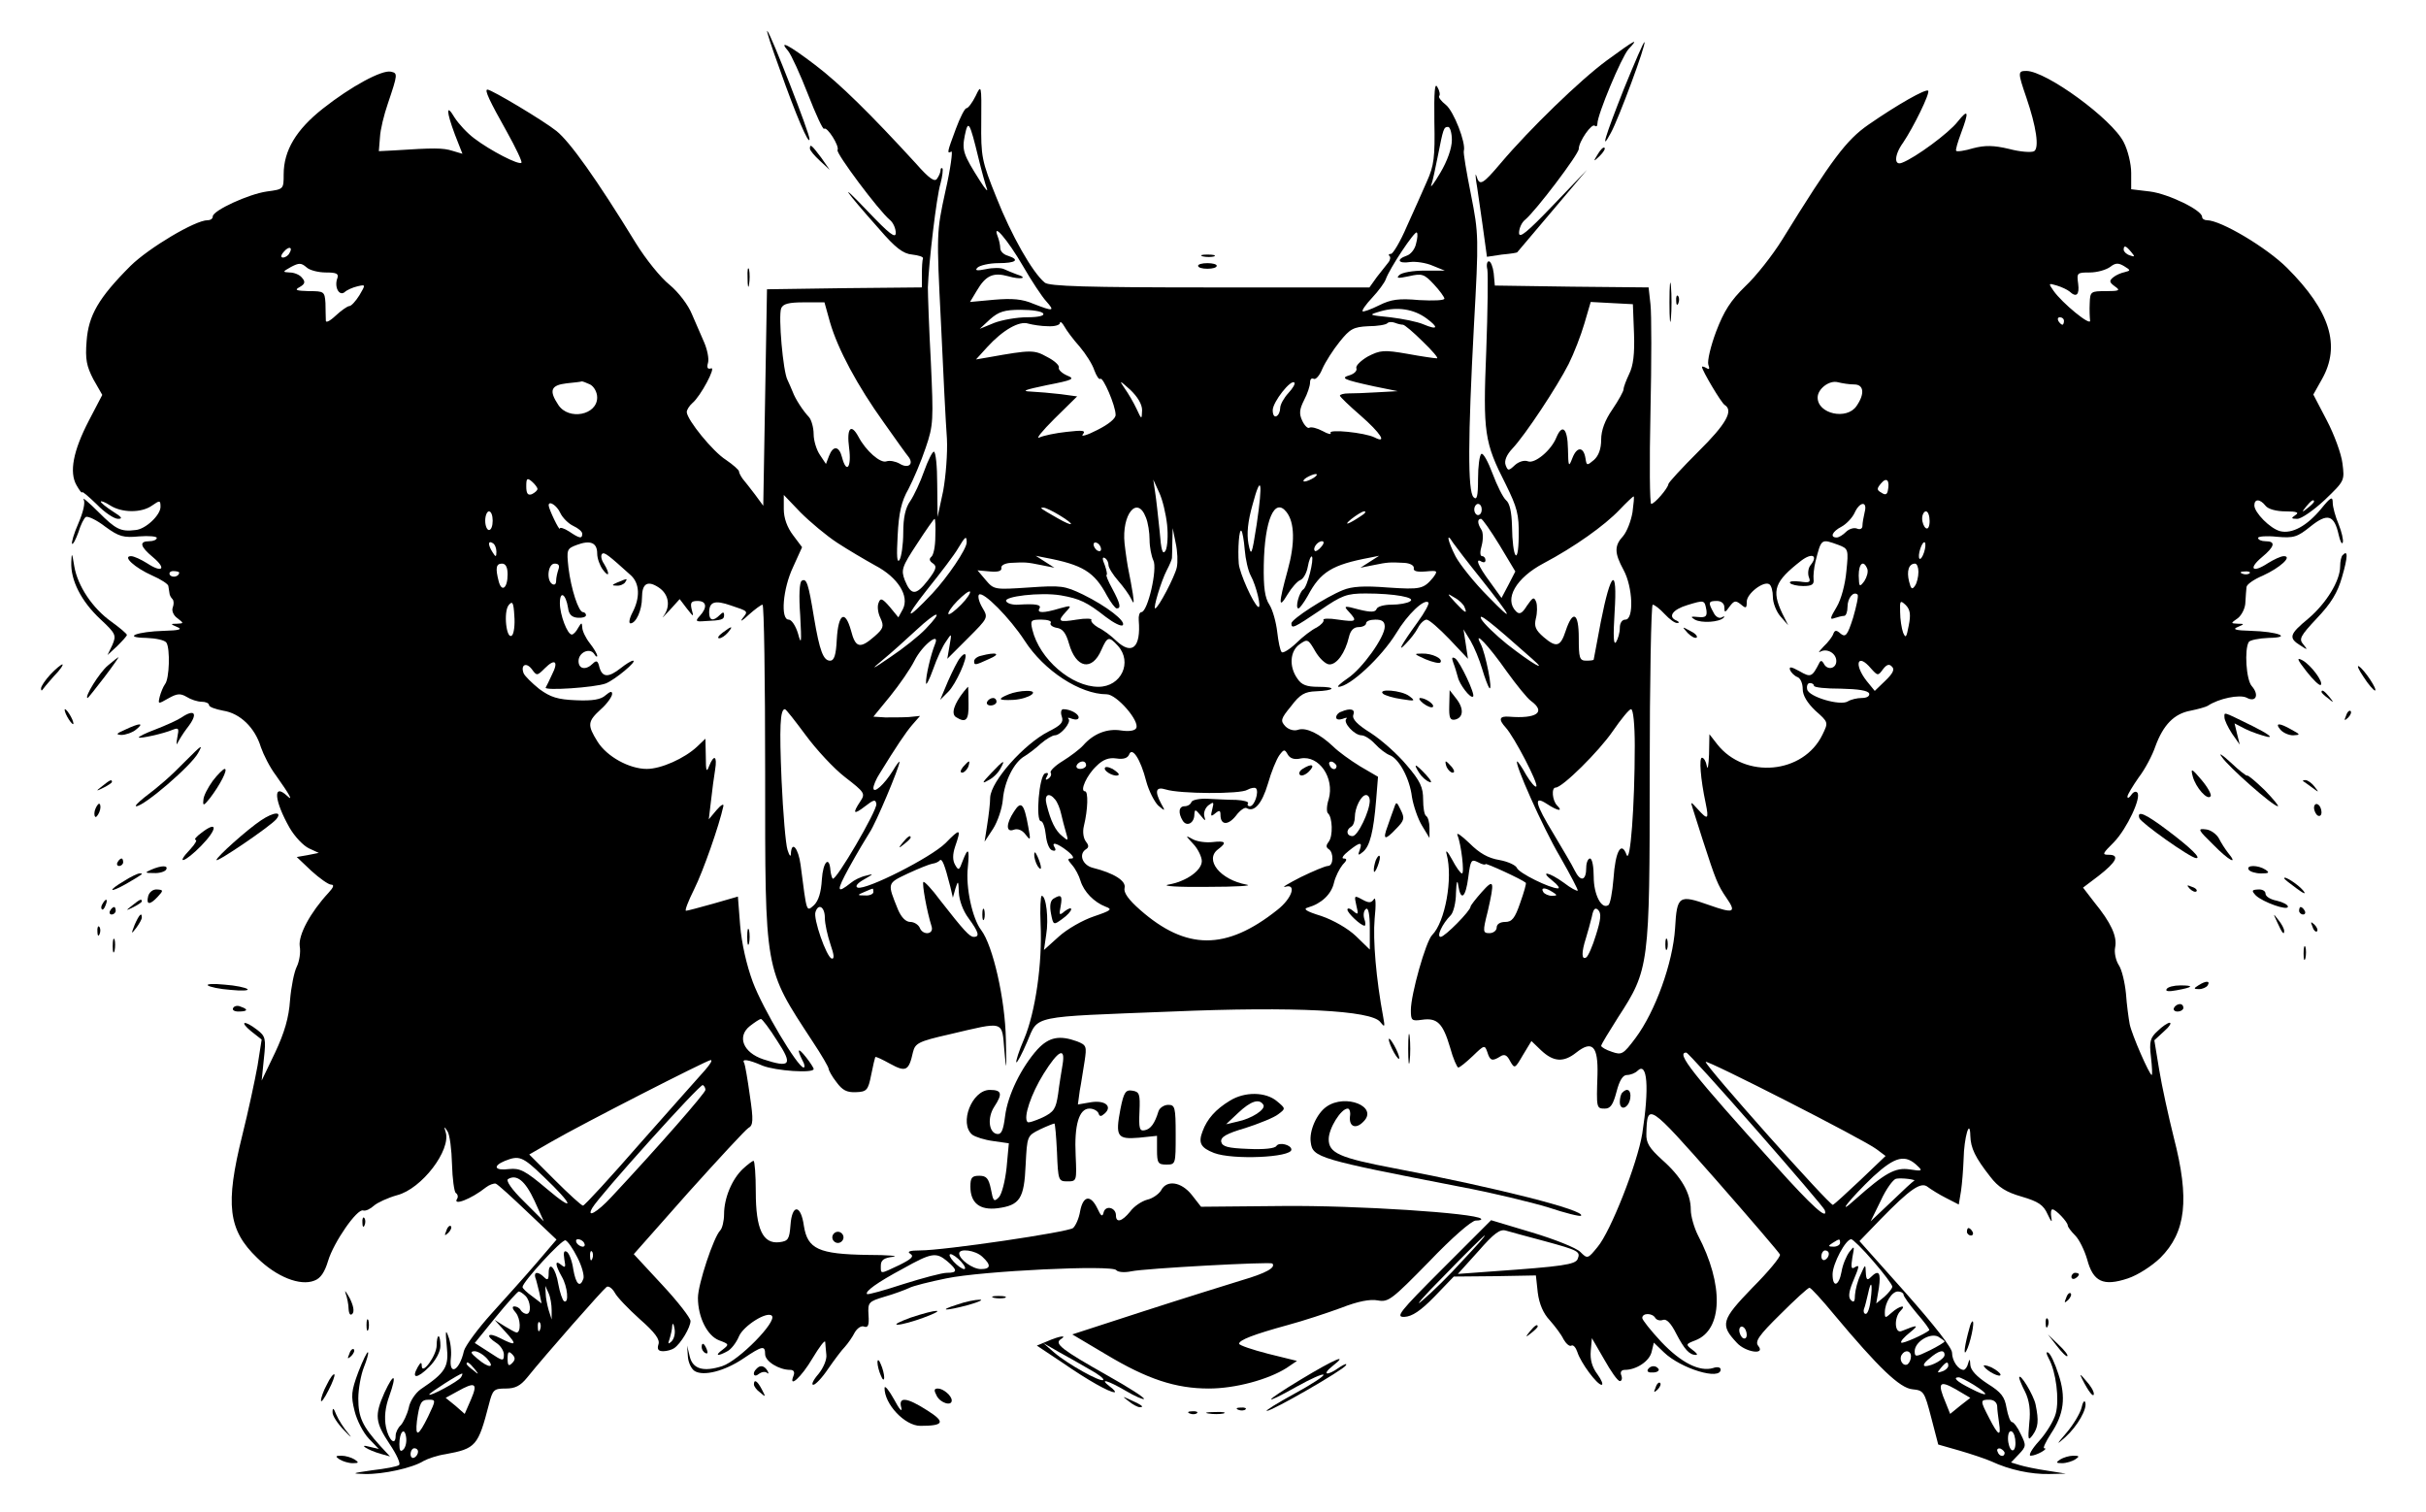 <?xml version="1.0" standalone="no"?>
<!DOCTYPE svg PUBLIC "-//W3C//DTD SVG 20010904//EN"
 "http://www.w3.org/TR/2001/REC-SVG-20010904/DTD/svg10.dtd">
<svg version="1.0" xmlns="http://www.w3.org/2000/svg"
 width="650pt" height="405pt" viewBox="0 0 650 405"
 preserveAspectRatio="xMidYMid meet">

<g transform="translate(0,405) scale(0.1,-0.1)"
fill="#000000" stroke="none">
<path d="M2089 3865 c44 -125 79 -206 80 -188 1 14 -103 280 -113 290 -4 4 11
-42 33 -102z"/>
<path d="M4305 3888 c-72 -53 -207 -184 -284 -275 -49 -58 -57 -62 -65 -35 -3
9 -3 4 -1 -13 3 -16 10 -69 17 -116 l12 -87 40 6 c23 2 41 5 41 6 0 0 43 51
94 111 l93 110 -91 -95 c-70 -73 -91 -90 -91 -74 0 12 7 28 16 35 29 24 144
176 144 190 0 20 35 70 43 62 4 -3 7 -1 7 6 0 24 64 177 83 199 30 32 20 27
-58 -30z"/>
<path d="M4351 3812 c-51 -129 -64 -172 -35 -118 21 38 95 238 90 243 -2 2
-26 -54 -55 -125z"/>
<path d="M2112 3913 c8 -10 32 -62 53 -116 21 -54 40 -95 43 -92 8 7 42 -47
36 -57 -5 -8 110 -162 140 -187 9 -7 16 -23 16 -35 0 -16 -17 -3 -76 59 -81
85 -63 58 32 -49 43 -50 64 -66 88 -68 17 -2 30 -6 29 -10 -2 -5 -3 -24 -3
-43 l0 -35 -207 -2 -208 -3 -5 -290 -5 -290 -22 30 c-13 17 -27 35 -33 42 -5
7 -10 16 -10 20 0 4 -16 18 -35 31 -35 22 -104 107 -105 128 0 6 7 17 15 24
22 18 65 99 50 93 -9 -3 -12 2 -8 15 3 11 -2 35 -10 54 -8 18 -23 53 -33 76
-10 25 -36 59 -60 79 -24 19 -64 69 -90 111 -106 173 -177 272 -213 301 -35
28 -174 111 -185 111 -9 0 6 -31 52 -113 24 -43 42 -81 39 -83 -7 -7 -84 33
-126 65 -19 14 -42 39 -53 56 -23 39 -23 18 1 -46 l20 -51 -27 8 c-25 8 -50 8
-157 1 l-40 -2 3 37 c1 21 11 61 21 90 27 80 27 82 8 86 -24 5 -106 -39 -182
-99 -71 -56 -105 -112 -105 -176 0 -40 0 -40 -45 -46 -49 -7 -145 -51 -145
-67 0 -6 -6 -10 -14 -10 -33 0 -157 -74 -206 -122 -86 -86 -113 -133 -118
-202 -4 -49 0 -67 18 -102 l24 -42 -36 -69 c-42 -81 -53 -138 -33 -173 8 -14
14 -22 15 -19 0 4 17 -11 39 -32 21 -22 47 -39 57 -39 14 0 10 5 -14 20 -17
11 -32 23 -32 26 0 3 11 -1 25 -10 31 -20 84 -21 113 0 20 14 22 14 22 -4 0
-22 -40 -60 -67 -62 -40 -5 -53 2 -99 48 -26 26 -44 41 -40 34 5 -8 -1 -34
-14 -64 -12 -27 -19 -52 -17 -55 3 -2 10 12 17 31 6 20 15 38 20 41 5 3 29 -8
52 -26 37 -27 49 -30 91 -26 26 2 47 0 47 -4 0 -5 -9 -9 -20 -9 -28 0 -25 -14
10 -43 37 -31 25 -43 -16 -16 -16 10 -35 19 -43 19 -24 0 10 -31 57 -52 23
-10 43 -23 43 -28 1 -6 2 -14 3 -19 0 -5 4 -12 8 -16 4 -4 4 -14 1 -22 -4 -9
2 -22 12 -29 18 -14 18 -14 -1 -15 -18 0 -18 -1 1 -9 15 -6 5 -9 -35 -10 -73
-2 -114 -18 -48 -19 26 -1 50 -6 54 -13 10 -16 8 -97 -4 -111 -5 -7 -11 -22
-14 -33 -5 -21 -5 -21 23 -5 23 13 32 14 49 4 11 -7 29 -13 40 -13 11 0 20 -4
20 -9 0 -5 17 -11 38 -15 45 -7 85 -45 101 -98 7 -20 24 -54 40 -75 37 -52 48
-72 30 -55 -39 36 -34 -14 7 -86 14 -24 37 -48 52 -55 l26 -12 -30 -6 -29 -5
39 -37 c22 -20 46 -37 53 -37 9 0 7 -7 -7 -22 -49 -53 -81 -113 -77 -143 3
-16 -1 -41 -8 -55 -7 -14 -15 -54 -18 -90 -3 -46 -15 -87 -40 -140 l-36 -75 6
59 c6 54 4 60 -18 77 -35 27 -49 23 -16 -4 l28 -22 -11 -70 c-7 -39 -25 -123
-41 -187 -46 -185 -38 -253 40 -328 52 -51 115 -76 153 -61 17 6 28 23 37 53
15 50 78 141 94 135 7 -2 19 4 29 13 9 8 37 21 62 28 66 17 145 121 130 169
-5 16 -4 16 5 2 6 -9 11 -49 12 -88 1 -39 6 -74 10 -77 5 -3 7 -10 4 -15 -14
-21 37 -2 77 30 9 7 21 11 26 10 6 -2 44 -37 86 -77 l77 -73 -53 -62 c-29 -34
-84 -95 -121 -136 -37 -41 -70 -86 -74 -100 -12 -54 -41 -69 -35 -18 2 17 -1
43 -7 57 -7 20 -8 14 -4 -27 6 -55 -3 -70 -70 -115 -14 -10 -29 -32 -32 -50
-4 -17 -14 -38 -21 -46 -8 -7 -14 -20 -14 -28 0 -30 -19 -12 -26 23 -5 25 -2
53 9 83 21 59 13 65 -13 9 -27 -61 -25 -79 14 -138 19 -28 30 -53 25 -56 -5
-4 -37 -10 -72 -14 -55 -8 -57 -9 -19 -10 48 -1 127 16 157 35 11 6 37 15 58
18 82 15 88 22 117 134 10 39 13 42 45 42 25 0 39 7 57 29 49 61 203 236 213
243 5 4 15 -3 22 -15 6 -12 37 -44 67 -71 41 -36 55 -55 50 -68 -4 -13 0 -18
13 -18 10 0 23 4 29 8 18 12 44 56 44 73 0 8 -34 52 -76 97 l-76 82 146 165
c81 90 153 168 161 173 13 7 14 20 4 87 -6 44 -13 83 -15 87 -8 12 10 10 49
-7 35 -14 137 -21 137 -9 0 3 -9 17 -20 31 -22 28 -26 24 -10 -8 6 -10 7 -19
3 -19 -16 1 -109 157 -136 229 -17 46 -30 104 -34 152 l-6 77 -66 -19 c-36
-10 -69 -19 -73 -19 -4 0 6 26 22 58 24 48 67 171 78 222 2 8 -6 4 -18 -10
l-21 -25 6 50 c3 28 8 65 11 83 6 37 -3 42 -16 10 -7 -19 -9 -14 -9 25 l-1 48
-22 -21 c-34 -32 -97 -60 -135 -60 -47 0 -107 33 -132 73 -28 45 -27 54 9 87
17 15 30 34 30 41 0 8 -5 7 -18 -4 -12 -11 -34 -15 -79 -13 -49 2 -68 8 -98
30 -20 16 -39 35 -42 42 -9 23 7 31 22 11 13 -18 14 -18 35 3 27 27 37 18 19
-17 -7 -16 -15 -31 -17 -35 -5 -9 132 0 161 11 25 10 86 61 73 61 -5 0 -19 -9
-33 -20 -33 -26 -49 -25 -57 2 -4 18 -8 20 -18 10 -18 -18 -38 -15 -38 7 0 23
30 37 42 19 4 -7 8 -9 8 -5 0 5 -9 20 -20 34 -11 14 -20 33 -20 42 -1 14 -2
14 -11 -1 -5 -10 -13 -18 -17 -18 -12 0 -32 53 -32 84 0 35 16 25 22 -13 2
-17 10 -25 26 -26 12 -1 22 2 22 7 0 4 -4 8 -8 8 -12 0 -32 62 -39 119 -5 48
-5 51 22 61 37 14 55 6 55 -23 0 -13 7 -32 15 -43 17 -23 20 -12 3 16 -7 10
-9 22 -5 26 6 6 17 -3 78 -58 23 -22 24 -59 4 -98 -9 -17 -11 -30 -6 -30 15 0
31 35 31 69 0 38 15 47 45 27 27 -18 32 -50 13 -76 -7 -9 0 -2 15 14 l28 31
19 -25 c19 -24 19 -24 13 -2 -4 18 -1 22 16 22 24 0 27 -17 6 -40 -13 -14 -11
-16 13 -14 46 2 52 4 52 16 0 9 -3 9 -12 0 -17 -17 -28 -15 -28 7 0 29 15 34
58 19 48 -16 47 -15 31 -35 -7 -10 0 -6 17 10 17 15 33 27 37 27 4 0 7 -201 7
-446 0 -544 -3 -525 127 -724 24 -36 43 -69 43 -73 0 -4 9 -21 21 -36 16 -22
28 -28 52 -27 29 1 33 5 41 46 5 25 10 46 11 48 2 2 20 -7 40 -18 42 -23 50
-19 61 31 6 24 14 29 98 48 149 35 140 38 147 -44 5 -59 6 -55 4 30 -2 109
-35 252 -66 293 -24 31 -42 115 -36 168 5 51 1 56 -14 17 -9 -25 -11 -26 -20
-10 -7 12 -7 28 0 49 17 49 14 50 -26 9 -40 -39 -212 -126 -235 -119 -8 3 -1
12 17 22 26 15 27 16 5 10 -14 -3 -32 -12 -40 -19 -39 -31 -40 -23 -5 41 21
38 46 80 55 94 16 23 80 175 80 189 0 3 -8 -7 -18 -24 -23 -37 -52 -63 -52
-46 0 6 7 24 17 39 43 70 69 109 87 130 l21 24 -30 -3 c-16 -1 -45 -1 -63 -1
l-32 2 45 55 c25 31 54 73 65 95 21 42 70 80 55 44 -11 -27 -25 -86 -24 -104
0 -8 9 9 19 37 10 29 26 63 35 75 15 23 15 22 9 -12 l-6 -35 55 55 c55 55 55
55 39 82 -9 15 -13 31 -9 35 11 10 83 -63 122 -123 52 -81 149 -144 220 -144
27 0 90 -73 79 -91 -4 -7 -20 -9 -40 -6 -37 6 -74 -8 -102 -40 -9 -10 -34 -29
-55 -42 -20 -12 -35 -27 -32 -31 3 -5 0 -12 -6 -16 -8 -5 -9 -3 -4 6 5 8 3 11
-5 8 -16 -5 -26 -128 -11 -128 5 0 11 -17 13 -37 2 -20 9 -39 17 -41 8 -3 11
0 7 7 -11 17 6 13 34 -9 15 -12 19 -20 11 -20 -12 0 -11 -3 1 -17 9 -10 19
-29 23 -43 9 -29 36 -57 67 -69 19 -7 16 -10 -31 -26 -30 -10 -72 -34 -94 -54
l-40 -36 6 41 c7 42 0 104 -12 104 -3 0 -5 -34 -3 -76 5 -104 -14 -236 -44
-307 -14 -32 -23 -61 -21 -63 2 -2 15 22 29 55 31 72 5 66 387 81 330 14 536
3 559 -28 12 -15 13 -14 8 13 -19 102 -28 206 -23 264 4 37 3 60 -2 52 -7 -10
-13 -11 -31 -1 -22 12 -22 11 -16 -16 6 -24 5 -26 -8 -15 -9 8 -16 9 -16 4 0
-9 36 -43 46 -43 3 0 3 9 -1 19 -3 11 -1 22 5 26 6 4 10 -14 10 -51 l0 -58
-37 36 c-22 21 -61 43 -93 54 -42 13 -50 19 -35 23 35 10 62 35 69 66 4 17 15
38 23 48 12 12 13 17 3 17 -7 0 -1 9 13 20 31 25 38 25 30 3 -6 -15 -4 -16 9
-5 18 15 28 53 35 139 l5 62 -48 28 c-26 16 -58 39 -72 53 -36 34 -72 52 -94
45 -10 -4 -25 0 -34 9 -14 15 -13 20 15 54 24 32 37 39 67 40 51 2 57 12 6 12
-31 0 -45 5 -56 22 -23 32 -20 74 6 92 21 15 23 14 42 -19 11 -19 28 -35 38
-35 20 0 42 31 52 73 4 18 13 27 26 27 11 0 20 5 20 10 0 6 11 10 25 10 18 0
25 -5 25 -19 0 -28 -60 -112 -99 -138 -19 -13 -30 -23 -25 -23 30 0 115 79
155 144 30 50 75 93 86 82 3 -3 -10 -27 -29 -53 -45 -62 -56 -84 -31 -57 11
11 26 30 32 42 6 12 17 22 23 22 7 0 34 -24 61 -52 l50 -53 -6 40 -6 39 19
-31 c10 -17 24 -51 31 -75 7 -24 16 -47 19 -51 11 -12 -10 94 -23 118 -21 40
21 -4 70 -74 26 -36 55 -72 65 -79 41 -30 15 -48 -59 -42 -26 2 -29 -7 -9 -29
23 -25 89 -152 82 -158 -3 -3 -15 11 -27 31 -11 20 -22 36 -24 36 -10 0 69
-178 114 -254 28 -49 50 -91 48 -92 -2 -2 -19 7 -37 21 -40 29 -67 34 -30 5
14 -11 20 -20 14 -20 -21 0 -105 41 -110 55 -3 7 -24 17 -47 21 -30 5 -53 18
-80 45 -22 21 -36 31 -32 21 10 -24 19 -102 12 -102 -4 0 -16 17 -27 38 -12
22 -18 27 -14 13 17 -64 -4 -181 -39 -216 -17 -17 -57 -159 -57 -201 0 -28 2
-30 30 -26 41 6 56 -10 75 -74 8 -30 19 -54 22 -54 4 0 21 14 39 31 31 30 32
30 39 10 7 -23 13 -25 35 -11 11 7 18 3 26 -13 12 -21 13 -20 34 16 l23 38 26
-25 c33 -31 60 -33 94 -6 43 34 59 18 57 -59 -3 -90 -3 -91 20 -91 15 0 22 11
31 45 8 31 17 45 28 45 9 0 22 5 28 11 27 27 32 -46 13 -168 -13 -80 -85 -263
-120 -304 -26 -32 -27 -32 -46 -13 -11 11 -69 34 -129 52 l-110 33 -130 -130
c-117 -117 -127 -130 -102 -129 20 1 43 16 80 54 l52 54 110 1 110 2 5 -46 c4
-31 15 -56 32 -74 14 -16 31 -38 37 -51 7 -12 16 -20 21 -17 5 3 12 -5 16 -17
9 -29 53 -88 65 -88 5 0 0 13 -11 28 -15 20 -20 40 -18 63 l3 34 33 -57 c18
-32 36 -58 42 -58 5 0 7 7 4 15 -4 9 0 15 9 15 31 0 66 23 72 48 l6 25 27 -26
c46 -44 152 -76 152 -46 0 6 -9 8 -20 4 -36 -11 -86 14 -139 70 -28 30 -51 59
-51 64 0 14 27 14 35 0 4 -6 13 -8 21 -5 9 3 21 -9 35 -37 22 -42 35 -57 53
-57 6 0 1 6 -10 14 -18 14 -18 15 8 25 74 28 77 149 7 282 -10 20 -19 51 -19
68 0 45 -26 89 -77 134 -34 31 -43 45 -42 70 2 84 6 81 185 -122 93 -106 171
-197 173 -202 2 -6 -31 -46 -74 -89 -83 -86 -87 -99 -42 -147 23 -26 78 -34
58 -9 -10 12 1 28 59 85 39 39 74 71 78 71 4 0 34 -33 67 -73 118 -141 175
-196 209 -199 30 -3 32 -6 50 -75 l19 -73 56 -16 c31 -9 70 -22 86 -29 49 -23
107 -35 155 -34 l45 1 -50 8 c-28 4 -61 11 -74 15 l-23 7 21 22 c20 21 20 24
5 54 -8 18 -19 32 -23 32 -5 0 -11 17 -15 38 -5 30 -14 42 -51 65 -29 19 -45
36 -46 50 -1 17 -2 18 -6 4 -2 -9 -8 -17 -12 -17 -14 0 -31 24 -31 46 0 13
-47 73 -124 160 l-124 139 56 58 c80 82 109 102 127 87 8 -6 30 -20 48 -29
l35 -18 6 36 c3 20 6 59 7 86 1 57 17 112 18 62 1 -33 13 -58 53 -109 22 -29
43 -42 85 -54 44 -13 58 -22 69 -47 10 -21 13 -24 10 -9 -2 12 -1 22 3 22 9 0
41 -34 41 -43 0 -4 9 -16 20 -27 11 -11 25 -40 32 -64 16 -60 43 -73 109 -51
27 9 64 33 87 55 69 69 79 157 36 323 -14 56 -32 138 -39 181 l-13 79 26 24
c14 12 21 23 15 23 -5 0 -20 -10 -32 -22 -20 -18 -23 -28 -18 -70 3 -26 4 -48
2 -48 -6 0 -53 107 -59 136 -3 16 -8 53 -10 82 -3 30 -11 64 -19 76 -8 12 -13
34 -10 48 6 29 -11 66 -56 121 l-30 39 41 31 c49 38 58 57 28 57 -19 0 -17 3
14 34 34 35 75 121 62 133 -4 4 -11 1 -16 -7 -6 -8 -10 -10 -10 -4 0 5 14 28
30 51 17 22 37 60 45 84 21 57 50 87 94 95 20 4 41 10 46 13 30 20 85 31 104
22 25 -14 35 7 14 31 -15 17 -20 98 -8 118 3 5 27 10 53 11 66 1 25 17 -48 19
-40 1 -50 4 -35 10 19 8 19 9 1 9 -20 1 -20 1 0 15 10 8 20 27 20 43 1 15 2
33 3 40 0 7 20 21 44 31 46 21 80 52 56 52 -8 0 -27 -9 -43 -19 -41 -27 -53
-15 -16 16 35 29 38 43 10 43 -11 0 -20 4 -20 9 0 4 23 6 50 3 46 -4 55 -1 91
28 45 36 63 31 75 -23 4 -18 9 -27 11 -20 2 6 -3 28 -11 48 -9 21 -16 47 -16
58 0 18 -5 16 -31 -16 -38 -46 -78 -68 -110 -60 -27 7 -69 50 -69 69 0 18 15
18 30 -1 7 -9 29 -15 54 -15 30 0 37 -3 26 -10 -12 -8 -12 -10 5 -10 11 0 44
23 74 51 53 51 53 51 47 98 -3 25 -22 77 -42 115 l-36 69 23 41 c51 90 22 183
-93 298 -55 55 -178 128 -215 128 -7 0 -13 4 -13 9 0 18 -91 62 -140 68 l-50
6 0 44 c0 24 -9 61 -20 82 -31 62 -208 191 -261 191 -23 0 -23 -4 0 -71 27
-79 35 -135 21 -144 -7 -4 -37 -2 -67 6 -42 10 -65 10 -96 2 -23 -7 -44 -10
-46 -7 -2 2 4 23 13 47 22 59 20 67 -9 31 -23 -30 -114 -97 -149 -110 -22 -9
-21 21 3 54 27 40 73 133 67 139 -6 6 -82 -37 -160 -91 -59 -41 -97 -91 -231
-308 -26 -42 -71 -99 -99 -125 -39 -38 -57 -66 -78 -121 -15 -40 -24 -79 -21
-89 4 -11 3 -14 -5 -9 -7 4 -12 5 -12 3 0 -9 52 -97 61 -102 24 -15 4 -51 -71
-125 -44 -44 -80 -83 -80 -87 -1 -11 -37 -53 -46 -53 -4 0 -5 110 -2 245 3
135 3 265 0 290 l-5 45 -206 2 -206 3 -3 33 c-2 17 -8 32 -13 32 -5 0 -7 -10
-4 -22 2 -13 1 -111 -3 -218 -9 -220 -5 -245 52 -357 31 -63 36 -81 35 -140
-1 -83 -17 -58 -18 28 -1 37 -6 61 -16 69 -8 7 -24 39 -36 71 -12 32 -25 56
-30 53 -5 -3 -9 -33 -9 -67 0 -47 -3 -58 -12 -49 -16 16 -15 159 1 459 13 236
13 246 -8 352 -12 60 -21 113 -19 117 6 21 -27 106 -48 123 -13 10 -21 21 -18
24 3 3 1 14 -5 24 -7 13 -9 -12 -8 -93 2 -95 -1 -118 -20 -160 -12 -27 -36
-82 -54 -121 -17 -40 -37 -73 -42 -73 -6 0 -8 -3 -4 -6 3 -3 2 -11 -4 -18 -5
-6 -18 -23 -30 -38 l-20 -28 -428 0 c-327 0 -431 3 -442 13 -33 27 -90 128
-129 227 -40 99 -42 110 -41 205 1 98 0 100 -15 68 -9 -18 -20 -33 -25 -33 -4
0 -17 -25 -28 -55 -23 -62 -25 -68 -12 -61 4 3 -2 -45 -16 -106 -24 -110 -24
-113 -12 -352 6 -133 13 -272 16 -311 2 -39 -3 -101 -10 -140 l-15 -70 -1 88
c0 48 -4 87 -9 87 -4 0 -16 -24 -26 -52 -10 -29 -27 -65 -37 -80 -13 -18 -19
-44 -19 -85 0 -32 -5 -65 -10 -73 -7 -10 -8 11 -5 65 3 61 10 92 29 125 13 25
34 74 46 110 21 61 21 75 14 230 -5 91 -8 181 -8 200 2 63 23 244 34 279 5 19
7 37 5 40 -3 2 -5 0 -5 -5 0 -5 -4 -15 -9 -22 -6 -11 -21 -1 -57 40 -122 133
-204 214 -270 264 -71 54 -100 69 -72 37z m510 -288 c8 -33 18 -69 22 -80 4
-11 -4 -2 -18 20 -45 71 -49 82 -41 122 9 44 13 37 37 -62z m1268 50 c0 -22
-12 -56 -31 -88 -17 -29 -28 -43 -24 -32 4 11 11 45 17 75 15 76 16 80 28 80
5 0 10 -16 10 -35z m-1149 -338 c23 -40 51 -82 62 -94 24 -27 20 -28 -34 -7
-30 13 -57 15 -105 11 l-65 -6 18 30 c24 41 44 50 84 39 34 -10 56 -5 23 5
-10 4 -26 10 -34 14 -8 4 -30 4 -48 0 -25 -5 -31 -4 -23 4 6 6 32 12 56 12 47
0 59 9 25 20 -11 3 -20 12 -20 20 0 7 -3 22 -7 32 -15 39 26 -8 68 -80z m1053
60 c-3 -15 -15 -29 -25 -32 -29 -10 -23 -22 9 -17 15 2 43 -2 61 -10 l32 -13
-55 0 c-30 0 -60 -5 -67 -12 -9 -9 -3 -9 26 -3 35 8 41 6 67 -22 15 -16 28
-34 28 -38 0 -5 -30 -6 -67 -4 -55 5 -76 2 -108 -14 -22 -11 -42 -18 -44 -16
-3 2 9 19 26 37 16 17 33 40 36 49 10 29 78 131 83 125 3 -2 2 -16 -2 -30z
m-3019 -26 c-3 -6 -11 -11 -17 -11 -6 0 -6 6 2 15 14 17 26 13 15 -4z m4935 4
c11 -13 10 -14 -4 -9 -9 3 -16 10 -16 15 0 13 6 11 20 -6z m-4837 -55 c28 0
35 -3 31 -15 -9 -23 4 -49 19 -38 6 6 22 13 35 16 22 5 22 5 5 -24 -10 -16
-22 -29 -27 -29 -5 0 -22 -12 -37 -26 -16 -15 -27 -20 -26 -12 0 7 -1 28 -1
46 -2 31 -4 32 -44 32 -35 1 -40 3 -25 11 14 8 16 14 6 25 -6 8 -21 14 -33 14
-20 1 -19 2 4 15 21 11 27 11 41 -1 8 -8 32 -14 52 -14z m4820 1 c-10 -2 -24
-8 -31 -14 -11 -9 -11 -13 4 -24 16 -11 13 -13 -24 -13 -40 0 -42 -1 -43 -32
-1 -18 0 -39 1 -47 2 -16 -75 47 -98 80 -14 20 -14 21 9 14 13 -4 28 -11 34
-16 18 -17 27 -9 23 21 -4 29 -3 30 31 30 20 0 44 7 55 15 14 11 22 11 37 2
18 -11 18 -12 2 -16z m-3469 -135 c21 -72 73 -169 144 -268 31 -44 61 -86 67
-93 14 -20 -3 -31 -25 -17 -11 6 -26 9 -35 6 -16 -6 -55 28 -75 66 -20 37 -32
23 -25 -30 7 -52 -7 -71 -19 -25 -8 31 -24 32 -35 3 l-8 -21 -16 24 c-9 13
-17 38 -17 56 0 17 -6 38 -12 45 -17 18 -37 49 -44 68 -3 8 -10 23 -14 32 -12
22 -25 171 -17 192 5 12 20 16 61 16 l55 0 15 -54z m2154 -29 c2 -55 -2 -87
-13 -109 -8 -17 -15 -35 -15 -41 0 -5 -13 -29 -30 -54 -20 -29 -30 -56 -30
-81 0 -25 -7 -43 -19 -54 -19 -16 -20 -16 -23 4 -5 32 -23 32 -35 1 -10 -26
-11 -24 -12 25 -1 54 -15 68 -31 30 -14 -35 -58 -71 -76 -64 -10 4 -25 -1 -35
-10 -17 -16 -19 -16 -25 0 -4 11 2 27 18 44 35 37 120 166 151 227 14 28 33
77 42 108 l17 58 56 -3 57 -3 3 -78z m-556 40 c34 -25 30 -32 -8 -16 -16 7
-56 15 -89 19 -59 6 -60 6 -26 16 45 13 89 6 123 -19z m-1027 13 c4 -6 -13
-10 -43 -10 -27 0 -67 -7 -88 -15 l-39 -16 28 26 c23 20 38 25 82 25 30 0 57
-4 60 -10z m2735 -20 c0 -5 -2 -10 -4 -10 -3 0 -8 5 -11 10 -3 6 -1 10 4 10 6
0 11 -4 11 -10z m-2722 -14 c17 -1 32 3 32 9 0 5 6 1 12 -10 6 -11 24 -35 41
-54 16 -19 34 -47 39 -63 6 -16 13 -26 16 -23 7 7 41 -72 41 -96 1 -10 -19
-26 -49 -41 -27 -14 -45 -19 -39 -12 9 11 1 12 -43 7 -29 -3 -62 -10 -73 -15
-11 -5 7 17 40 50 l61 60 -44 6 c-25 3 -61 6 -81 7 -26 1 -14 5 43 17 72 14
77 17 55 26 -14 6 -24 16 -22 21 2 6 -12 19 -32 29 -34 19 -43 19 -155 -1
l-35 -6 30 33 c42 46 86 71 110 63 11 -3 35 -7 53 -7z m951 4 c4 0 28 -20 53
-45 26 -25 43 -45 38 -45 -6 0 -41 5 -79 12 -63 11 -73 10 -106 -7 -19 -11
-33 -25 -31 -31 3 -7 -5 -15 -17 -19 -27 -8 -18 -12 64 -30 l64 -13 -55 -3
c-30 -2 -65 -3 -77 -3 -13 0 -23 -3 -23 -6 0 -3 25 -27 55 -53 54 -47 73 -77
38 -59 -26 13 -125 23 -118 12 3 -5 -7 -3 -21 5 -15 8 -31 12 -36 9 -4 -3 -13
6 -19 19 -9 19 -7 31 5 55 9 17 16 38 16 47 0 9 4 13 10 10 5 -3 16 9 23 27 8
18 29 51 46 72 28 35 37 40 77 42 24 0 48 4 51 8 4 4 13 4 21 1 7 -3 17 -5 21
-5z m-2178 -160 c11 -6 19 -21 19 -35 0 -47 -76 -62 -104 -20 -26 39 -20 53
22 58 20 2 38 4 40 5 2 1 12 -3 23 -8z m1479 -69 c-1 -26 -1 -26 -15 4 -8 17
-22 41 -32 55 -15 22 -14 22 15 -4 20 -19 32 -39 32 -55z m392 46 c-12 -13
-22 -31 -22 -40 0 -9 -4 -19 -10 -22 -6 -3 -10 4 -10 16 0 22 49 84 58 74 3
-3 -4 -15 -16 -28z m1516 23 c26 0 29 -25 6 -58 -26 -38 -104 -21 -104 23 0
23 31 47 54 41 12 -3 31 -6 44 -6z m-1448 -250 c-8 -5 -19 -10 -25 -10 -5 0
-3 5 5 10 8 5 20 10 25 10 6 0 3 -5 -5 -10z m-2080 -30 c0 -4 -7 -10 -15 -14
-11 -4 -15 2 -15 21 0 21 2 24 15 13 8 -7 15 -16 15 -20z m3618 -5 c-2 -10 -7
-12 -17 -5 -13 7 -13 11 -1 25 15 18 24 8 18 -20z m-1931 -91 c3 -28 1 -59 -4
-69 -8 -13 -12 0 -16 52 -4 38 -9 85 -12 104 l-5 34 16 -35 c9 -19 18 -58 21
-86z m240 1 c-13 -84 -15 -87 -22 -52 -5 27 -2 59 11 105 23 86 28 62 11 -53z
m-1124 -49 c29 -19 75 -46 102 -61 61 -32 92 -82 74 -117 l-12 -22 -23 28
c-20 23 -25 25 -30 11 -4 -9 -2 -27 5 -41 10 -22 8 -28 -16 -49 -39 -34 -51
-31 -63 16 -16 57 -34 45 -38 -24 -2 -42 -7 -57 -18 -57 -18 0 -28 26 -43 115
-15 92 -20 107 -33 99 -6 -4 -8 -39 -4 -93 4 -74 3 -81 -6 -48 -6 20 -17 37
-25 37 -22 0 -16 82 12 141 l24 53 -24 32 c-16 21 -25 46 -25 70 l0 38 45 -47
c25 -25 69 -62 98 -81z m2131 82 c-4 -24 -15 -52 -25 -64 -24 -26 -24 -45 1
-91 25 -46 28 -133 5 -133 -9 0 -15 -9 -15 -22 0 -13 -5 -30 -10 -38 -7 -10
-8 15 -4 80 8 125 -10 111 -37 -26 -10 -55 -19 -100 -19 -101 0 -2 -9 -3 -20
-3 -18 0 -20 7 -20 61 0 68 -16 76 -35 19 -14 -43 -25 -46 -59 -17 -22 19 -26
29 -21 50 4 15 4 35 1 44 -6 15 -9 13 -25 -10 -13 -21 -20 -24 -29 -15 -33 33
0 90 74 129 83 44 163 101 203 143 19 20 36 36 38 36 2 0 0 -19 -3 -42z m1826
28 c0 -2 -8 -10 -17 -17 -16 -13 -17 -12 -4 4 13 16 21 21 21 13z m-4699 -30
c6 -13 22 -29 35 -35 13 -6 24 -15 24 -21 0 -14 -7 -13 -35 6 -14 9 -25 12
-25 8 -1 -8 -30 53 -30 62 0 14 22 0 31 -20z m2469 9 c0 -8 -4 -15 -10 -15 -5
0 -10 7 -10 15 0 8 5 15 10 15 6 0 10 -7 10 -15z m1026 -7 c-3 -13 -6 -29 -6
-37 0 -7 -6 -11 -15 -7 -8 3 -21 -1 -29 -9 -8 -8 -19 -15 -25 -15 -19 0 -12
16 13 29 13 7 29 24 35 37 14 31 35 32 27 2z m-2158 -8 c45 -27 40 -34 -5 -8
-47 27 -49 28 -37 28 5 0 24 -9 42 -20z m232 -6 c6 -14 10 -41 10 -60 0 -20 5
-44 10 -55 12 -22 -15 -139 -32 -139 -5 0 -8 -10 -7 -22 6 -73 -18 -94 -60
-55 -14 14 -36 30 -49 36 -12 7 -20 16 -18 20 3 4 -15 5 -39 1 -49 -8 -53 -5
-29 21 16 17 15 18 -17 9 -43 -13 -62 -13 -54 0 6 10 -10 13 -57 10 -14 -1
-29 3 -32 9 -9 13 92 25 146 16 51 -9 70 -18 121 -58 21 -16 41 -26 45 -22 10
10 -43 51 -106 82 -50 24 -59 25 -146 19 -91 -6 -93 -6 -115 20 l-22 26 33 -3
c22 -2 32 1 31 9 -2 7 9 13 25 14 39 2 43 2 82 -6 l35 -7 -25 16 -25 16 25 -5
c101 -19 132 -38 166 -102 10 -18 22 -34 26 -34 12 0 10 12 -12 53 -11 20 -18
37 -15 37 2 0 0 12 -5 26 -7 16 -7 23 0 19 6 -3 10 -12 10 -19 0 -7 12 -26 26
-42 14 -16 30 -38 35 -49 7 -15 8 -12 4 15 -3 19 -8 46 -11 60 -3 14 -8 47
-11 74 -8 78 34 130 57 70z m377 14 c22 -28 23 -84 3 -156 -25 -91 -25 -106 0
-64 11 18 26 35 34 38 8 3 17 19 20 36 3 17 8 29 11 27 6 -7 -12 -81 -23 -88
-11 -7 -23 -51 -13 -51 3 0 15 16 25 34 34 64 65 83 166 102 l25 5 -25 -16
-25 -16 35 7 c39 8 43 8 83 6 15 -1 26 -7 25 -14 -2 -8 8 -11 32 -9 32 3 33 2
20 -16 -26 -31 -33 -33 -122 -27 -63 5 -96 3 -120 -7 -47 -19 -138 -78 -138
-89 0 -16 7 -12 77 35 58 40 71 45 122 45 78 0 136 -11 119 -21 -7 -5 -29 -9
-50 -9 -20 0 -38 -5 -40 -12 -3 -8 -15 -9 -47 -1 -40 11 -42 10 -27 -6 24 -26
20 -28 -29 -21 -24 4 -42 3 -39 -1 2 -4 -6 -13 -18 -20 -13 -6 -38 -25 -55
-42 -18 -17 -36 -28 -39 -24 -4 3 -9 28 -12 54 -3 26 -12 59 -21 73 -12 18
-16 46 -15 106 2 121 29 183 61 142z m-2127 -23 c0 -14 -4 -25 -10 -25 -5 0
-10 11 -10 25 0 14 5 25 10 25 6 0 10 -11 10 -25z m2330 15 c-35 -24 -54 -31
-30 -11 14 11 30 21 35 21 6 0 3 -5 -5 -10z m1520 -16 c0 -14 -4 -23 -10 -19
-5 3 -10 15 -10 26 0 10 5 19 10 19 6 0 10 -12 10 -26z m-2664 -41 c0 -27 -5
-51 -11 -55 -6 -5 -5 -11 4 -17 12 -8 10 -16 -13 -46 -32 -41 -45 -41 -62 1
-10 27 -8 35 33 97 24 37 45 67 47 67 2 0 3 -21 2 -47z m1512 -24 l42 -70 -18
-35 -19 -36 -31 43 c-32 43 -41 66 -22 54 6 -3 10 -1 10 4 0 6 -4 11 -9 11 -6
0 -6 12 -1 29 4 15 4 35 -1 42 -11 17 -11 29 -1 29 4 0 26 -32 50 -71z m-865
-59 c-5 -24 -50 -110 -58 -110 -6 0 16 73 31 102 8 15 14 30 14 33 0 3 1 22 1
43 l1 37 8 -40 c5 -22 6 -51 3 -65z m182 47 c2 -25 9 -56 16 -69 15 -27 30
-90 20 -84 -13 8 -50 91 -52 116 -3 40 1 94 7 88 3 -3 7 -26 9 -51z m-745 20
c0 -18 -51 -93 -92 -137 -71 -75 -78 -71 -15 9 37 46 75 96 84 112 19 32 23
35 23 16z m1375 -94 c89 -112 95 -126 22 -51 -37 37 -75 85 -87 107 -22 43
-26 68 -7 37 7 -10 39 -52 72 -93z m-2635 69 c0 -15 -2 -15 -10 -2 -13 20 -13
33 0 25 6 -3 10 -14 10 -23z m1620 7 c0 -6 -4 -7 -10 -4 -5 3 -10 11 -10 16 0
6 5 7 10 4 6 -3 10 -11 10 -16z m590 6 c-7 -9 -15 -13 -17 -11 -7 7 7 26 19
26 6 0 6 -6 -2 -15z m1386 5 c26 -10 27 -12 21 -70 -3 -35 -14 -76 -26 -96
-18 -30 -19 -35 -6 -30 9 3 21 6 26 6 5 0 9 11 9 24 0 24 16 43 27 33 3 -3 -3
-31 -12 -62 -15 -47 -20 -53 -33 -43 -12 11 -16 10 -20 0 -2 -7 -14 -23 -26
-34 -11 -12 -16 -18 -9 -14 18 10 43 -4 43 -25 0 -21 -25 -26 -34 -6 -4 7 -8
8 -11 2 -20 -39 -23 -41 -54 -23 -22 12 -28 13 -25 3 3 -7 12 -16 20 -19 8 -3
14 -17 14 -32 0 -17 12 -37 34 -58 35 -31 35 -31 19 -64 -51 -106 -208 -120
-282 -26 l-21 27 -1 -54 c-1 -30 -4 -44 -6 -31 -2 12 -8 22 -13 22 -8 0 -4
-56 10 -122 9 -44 6 -46 -22 -15 -18 20 -19 20 -13 2 3 -11 16 -49 27 -85 35
-108 40 -121 64 -156 27 -39 19 -42 -46 -19 -82 29 -87 26 -92 -62 -6 -93 -53
-223 -106 -294 -33 -44 -37 -46 -63 -37 -16 5 -29 13 -29 16 0 4 21 38 45 76
84 129 85 139 85 655 0 248 4 451 8 451 5 0 19 -11 32 -25 13 -14 28 -25 34
-24 6 0 5 3 -1 6 -26 10 -12 30 28 42 46 14 46 14 51 -14 2 -16 -2 -20 -22
-18 -20 2 -22 1 -9 -7 18 -10 65 -7 77 5 4 4 2 5 -5 1 -7 -4 -17 2 -22 13 -15
27 -14 31 9 31 12 0 20 -7 20 -17 0 -15 2 -15 14 2 12 16 16 17 30 6 14 -12
16 -11 16 7 0 22 45 56 60 47 6 -3 10 -19 10 -34 0 -16 9 -39 20 -52 l21 -24
-16 32 c-29 62 -21 85 51 141 29 22 46 14 25 -12 -6 -7 -8 -21 -5 -31 6 -15 3
-17 -24 -13 -17 2 -29 1 -26 -4 3 -4 19 -8 35 -8 23 0 30 4 28 18 -1 9 1 31 5
47 16 63 15 62 62 45z m229 -20 c-4 -12 -9 -19 -12 -17 -3 3 -2 15 2 27 4 12
9 19 12 17 3 -3 2 -15 -2 -27z m-3795 -59 c0 -37 -16 -49 -24 -18 -9 35 -7 47
9 47 10 0 15 -10 15 -29z m136 13 c-3 -9 -6 -22 -6 -30 0 -9 -4 -12 -10 -9
-17 10 -12 55 6 55 11 0 14 -5 10 -16z m3507 2 c3 -8 -1 -22 -8 -33 -13 -17
-14 -16 -15 15 0 33 13 43 23 18z m137 -8 c0 -13 -4 -30 -9 -37 -8 -12 -11 -9
-16 11 -7 28 -1 48 16 48 5 0 9 -10 9 -22z m-4660 -2 c0 -11 -19 -15 -25 -6
-3 5 1 10 9 10 9 0 16 -2 16 -4z m5547 -2 c-3 -3 -12 -4 -19 -1 -8 3 -5 6 6 6
11 1 17 -2 13 -5z m-3452 -84 c-16 -16 -31 -28 -34 -25 -2 3 8 19 24 35 16 16
31 28 34 25 2 -3 -8 -19 -24 -35z m1349 -7 c8 -19 2 -16 -25 13 -23 25 -23 26
-2 13 13 -7 25 -19 27 -26z m-2552 -75 c-15 -15 -24 63 -9 81 10 12 13 7 15
-29 2 -23 -1 -47 -6 -52z m3742 26 c-6 -32 -8 -35 -15 -19 -4 11 -8 36 -8 55
-1 31 0 33 15 19 12 -12 14 -26 8 -55z m-2634 -9 c-18 -19 -61 -53 -94 -75
-51 -35 -55 -36 -21 -8 22 18 62 54 90 80 57 53 76 56 25 3z m1625 -80 c46
-40 -2 -12 -67 39 -31 25 -62 55 -69 67 -10 20 20 -3 136 -106z m-1290 96 c-3
-5 5 -11 16 -13 16 -2 25 -14 33 -42 19 -67 62 -75 87 -17 16 36 20 37 44 11
40 -44 9 -110 -52 -110 -72 0 -158 74 -177 153 -6 25 -4 27 24 27 17 0 29 -4
25 -9z m2198 -122 c18 -20 19 -20 32 -2 10 13 17 15 24 7 8 -7 3 -18 -18 -38
l-28 -27 -22 27 c-35 45 -24 76 12 33z m-153 -46 c0 -5 32 -8 72 -8 47 -1 73
-5 76 -13 2 -7 -6 -12 -20 -12 -12 0 -29 -4 -37 -9 -20 -13 -105 12 -109 32
-2 9 1 17 7 17 6 0 11 -3 11 -7z m-2701 -133 c28 -38 75 -89 105 -112 53 -41
55 -44 41 -65 -22 -33 -18 -37 13 -13 23 18 28 19 30 6 3 -16 -109 -208 -117
-200 -2 2 -5 12 -6 22 -3 41 -20 23 -23 -24 -2 -35 -9 -57 -21 -69 -21 -18
-19 -23 -36 108 -6 45 -24 66 -26 30 0 -10 -4 -6 -9 10 -5 15 -12 99 -16 187
-6 141 -4 190 9 190 3 0 27 -31 56 -70z m2221 -28 c0 -162 -12 -319 -22 -292
-14 38 -30 10 -35 -64 -3 -37 -9 -69 -14 -71 -18 -12 -39 28 -39 76 0 27 -4
49 -10 49 -5 0 -10 -11 -10 -24 0 -36 -15 -40 -31 -8 -7 15 -33 58 -56 97 -50
82 -56 106 -18 81 29 -19 44 -21 27 -4 -13 13 -16 48 -4 48 18 0 116 97 153
151 22 32 44 59 49 59 6 0 10 -42 10 -98z m-1309 -95 c7 -26 22 -55 32 -65 19
-16 20 -16 8 5 -18 34 -14 46 12 38 37 -12 201 -13 219 -1 9 5 20 7 23 4 9 -9
-4 -48 -16 -48 -6 0 -8 4 -5 8 2 4 -12 8 -32 9 -20 0 -55 2 -77 3 -21 1 -41
-3 -43 -9 -2 -6 -10 -11 -18 -11 -16 0 -18 -18 -5 -39 11 -17 31 -6 31 17 1
15 3 14 17 -3 12 -15 14 -16 10 -3 -3 9 1 22 10 30 15 11 16 10 11 -10 -5 -19
-4 -21 8 -11 11 9 14 8 14 -4 0 -28 20 -29 41 -3 11 15 24 24 29 21 20 -12 41
11 57 65 9 32 23 66 31 77 12 16 14 16 22 2 6 -11 18 -15 35 -11 49 9 91 -52
75 -109 -6 -18 -6 -35 -2 -38 12 -10 14 -61 2 -76 -7 -9 -8 -15 0 -20 14 -9
13 -45 -2 -45 -7 0 -40 -14 -73 -30 -33 -17 -52 -28 -42 -26 32 10 19 -31 -21
-62 -137 -109 -244 -108 -367 0 -32 28 -45 47 -42 59 5 19 -29 40 -85 54 -28
7 -39 37 -18 50 8 5 7 11 -1 21 -6 8 -9 25 -5 41 11 45 12 93 3 93 -15 0 5 44
31 68 17 17 33 23 53 20 19 -3 30 1 34 10 8 23 31 -12 46 -71z m-161 43 c0 -5
-7 -10 -16 -10 -8 0 -12 5 -9 10 3 6 10 10 16 10 5 0 9 -4 9 -10z m671 -3 c-1
-12 -15 -9 -19 4 -3 6 1 10 8 8 6 -3 11 -8 11 -12z m-754 -89 c6 -7 13 -24 16
-38 3 -14 9 -36 13 -50 7 -23 6 -24 -10 -10 -18 14 -31 40 -42 85 -7 27 7 33
23 13z m843 -3 c0 -28 -32 -95 -46 -95 -16 0 -19 16 -4 25 6 3 10 15 10 26 0
25 17 59 30 59 6 0 10 -7 10 -15z m-1124 -230 l7 -30 7 25 c7 22 8 21 9 -11 1
-21 11 -49 26 -69 27 -37 31 -50 14 -50 -11 0 -26 16 -90 98 -22 30 -43 52
-45 49 -4 -4 9 -78 22 -119 7 -22 -24 -25 -32 -3 -4 8 -15 15 -25 15 -12 0
-24 12 -33 33 -29 72 -30 70 27 97 28 13 58 25 65 26 8 1 17 5 20 9 6 6 13
-11 28 -70z m1434 60 c0 4 98 -41 108 -50 2 -2 -5 -26 -15 -54 -14 -41 -22
-51 -40 -51 -14 0 -23 -6 -23 -15 0 -8 -9 -15 -19 -15 -18 0 -19 3 -5 58 19
83 17 89 -16 52 -16 -18 -30 -36 -30 -39 0 -11 -69 -81 -80 -81 -12 0 4 35 27
58 7 7 14 34 14 60 1 30 4 37 6 20 7 -44 20 -33 27 22 6 46 8 49 26 40 11 -6
20 -8 20 -5z m-1640 -75 c0 -5 -10 -10 -22 -9 -22 0 -22 1 -3 9 11 5 21 9 23
9 1 1 2 -3 2 -9z m1820 0 c13 -8 13 -10 -2 -10 -9 0 -20 5 -23 10 -8 13 5 13
25 0z m-1950 -69 c0 -16 7 -47 15 -71 10 -29 11 -40 3 -38 -14 5 -50 108 -43
125 8 24 25 13 25 -16z m2066 -46 c-9 -30 -21 -57 -26 -60 -13 -8 -13 14 -1
51 5 16 12 42 16 58 4 21 9 26 17 18 9 -9 7 -26 -6 -67z m-2194 -283 c43 -65
36 -74 -37 -50 -54 18 -71 61 -36 89 13 10 26 19 30 19 3 0 23 -26 43 -58z
m2623 -238 c99 -113 182 -210 184 -216 10 -30 -35 11 -131 118 -227 251 -268
304 -240 304 4 0 88 -93 187 -206z m-2816 159 c-14 -16 -92 -103 -173 -195
-81 -93 -150 -168 -154 -168 -4 0 -38 31 -76 69 l-68 68 59 34 c83 48 416 218
427 219 6 0 -2 -12 -15 -27z m3139 -212 l24 -18 -67 -64 c-37 -35 -70 -65 -74
-67 -8 -3 -341 371 -341 383 0 8 426 -209 458 -234z m-3138 159 c0 -8 -124
-150 -252 -287 -38 -41 -68 -58 -51 -29 19 33 289 333 296 329 4 -2 7 -8 7
-13z m-434 -232 c81 -77 87 -99 9 -33 -58 49 -72 56 -101 53 -39 -5 -45 8 -11
22 38 15 47 12 103 -42z m3683 27 c13 -12 9 -13 -22 -8 -39 6 -66 -9 -147 -81
-54 -49 -13 3 49 62 59 54 86 61 120 27z m-3707 -92 l25 -55 -53 53 c-33 32
-49 56 -43 60 23 14 46 -4 71 -58z m3696 53 c-2 0 -29 -25 -60 -55 l-56 -53
27 55 c14 31 33 57 41 59 13 3 57 -2 48 -6z m-990 -161 c92 -25 97 -28 89 -48
-6 -15 -42 -20 -226 -33 l-95 -7 55 61 c42 48 58 60 74 55 11 -3 57 -16 103
-28z m-219 -52 c-34 -38 -83 -86 -108 -107 -25 -22 1 9 59 67 57 59 106 107
108 107 3 0 -24 -30 -59 -67z m-2372 8 c12 -23 19 -49 16 -57 -9 -25 -20 -15
-27 25 -3 22 -11 43 -17 47 -8 5 -10 -1 -7 -20 4 -21 3 -24 -8 -15 -18 15 -17
1 1 -31 16 -27 20 -74 6 -66 -4 3 -11 23 -15 45 -7 44 -26 65 -26 30 0 -18 -3
-20 -12 -11 -16 16 -28 15 -24 0 3 -7 7 -26 11 -41 l6 -29 -25 19 c-14 10 -26
21 -26 25 0 13 105 128 115 125 6 -2 20 -22 32 -46z m18 39 c3 -5 2 -10 -4
-10 -5 0 -13 5 -16 10 -3 6 -2 10 4 10 5 0 13 -4 16 -10z m3365 0 c0 -5 -8
-10 -17 -10 -15 0 -16 2 -3 10 19 12 20 12 20 0z m89 -49 c28 -32 51 -63 51
-68 0 -5 -10 -17 -21 -27 l-22 -18 7 41 c6 42 0 51 -22 29 -9 -9 -12 -7 -13
13 -1 23 -1 23 -14 -6 -8 -16 -14 -41 -15 -54 0 -18 -3 -22 -11 -14 -7 7 -6
21 5 48 19 45 19 48 4 39 -8 -5 -9 2 -5 27 6 31 6 33 -8 15 -8 -11 -18 -34
-21 -53 -7 -39 -24 -44 -24 -7 0 28 35 94 50 94 4 0 31 -26 59 -59z m-3432 7
c-3 -8 -6 -5 -6 6 -1 11 2 17 5 13 3 -3 4 -12 1 -19z m3313 13 c0 -6 -4 -13
-10 -16 -5 -3 -10 1 -10 9 0 9 5 16 10 16 6 0 10 -4 10 -9z m112 -123 c-2 -21
-8 -38 -13 -38 -5 0 -7 6 -5 13 3 6 7 25 11 41 8 39 13 29 7 -16z m-3534 -28
l0 -25 -8 25 c-4 14 -8 34 -8 45 l-1 20 9 -20 c5 -11 8 -31 8 -45z m-70 38
c14 -14 16 -48 3 -48 -6 0 -13 5 -16 10 -3 6 -11 10 -17 10 -7 0 -5 -7 4 -17
13 -16 14 -53 2 -53 -3 0 -17 8 -32 17 l-27 17 29 -32 c33 -36 29 -39 -14 -17
-33 17 -41 7 -10 -13 11 -7 20 -21 20 -31 0 -19 -3 -18 -39 6 l-39 25 56 69
c31 38 59 69 62 69 3 0 11 -5 18 -12z m3692 4 c0 -5 16 -27 36 -51 20 -23 35
-43 33 -45 -13 -11 -72 -37 -75 -33 -3 3 8 15 23 27 26 21 22 22 -22 4 -19 -8
-21 36 -3 54 18 18 -3 14 -24 -5 -17 -15 -18 -15 -18 1 0 26 19 56 35 56 8 0
15 -4 15 -8z m-3653 -94 c-3 -8 -6 -5 -6 6 -1 11 2 17 5 13 3 -3 4 -12 1 -19z
m352 -32 c-9 -8 -10 -7 -5 7 3 10 7 26 7 35 1 9 4 6 6 -7 3 -13 -1 -28 -8 -35z
m2881 18 c0 -8 -4 -12 -10 -9 -5 3 -10 13 -10 21 0 8 5 12 10 9 6 -3 10 -13
10 -21z m530 -18 c0 -2 -18 -13 -40 -24 -37 -18 -40 -18 -40 -2 0 25 41 50 63
39 9 -6 17 -11 17 -13z m-3905 -46 c23 -26 4 -26 -26 0 -18 15 -20 19 -8 20 9
0 24 -9 34 -20z m67 -12 c-9 -9 -12 -7 -12 12 0 19 3 21 12 12 9 -9 9 -15 0
-24z m3748 18 c0 -8 -4 -17 -9 -21 -12 -7 -24 12 -16 25 9 15 25 12 25 -4z
m90 4 c0 -11 -33 -30 -52 -30 -7 1 -3 9 11 20 25 22 41 26 41 10z m-3939 -37
c13 -16 12 -17 -3 -4 -10 7 -18 15 -18 17 0 8 8 3 21 -13z m3949 8 c0 -5 -7
-12 -16 -15 -14 -5 -15 -4 -4 9 14 17 20 19 20 6z m-3985 -31 c-7 -11 -85 -53
-85 -46 0 4 81 56 88 56 2 0 0 -5 -3 -10z m4053 -20 c45 -28 40 -35 -8 -10
-38 19 -49 30 -32 30 4 0 22 -9 40 -20z m-36 -56 l-27 -22 -12 30 c-23 54 -17
61 27 36 l39 -23 -27 -21z m-3990 17 l-17 -39 -25 22 -26 21 31 17 c48 27 56
23 37 -21z m-115 -46 c-26 -53 -35 -57 -30 -12 7 49 11 57 32 57 19 0 19 -1
-2 -45z m4204 28 c0 -10 3 -30 5 -45 6 -39 -2 -35 -26 12 -25 48 -25 50 0 50
12 0 20 -7 21 -17z m-4270 -116 c-8 -8 -11 -4 -11 14 0 33 14 47 18 19 2 -12
-1 -27 -7 -33z m4319 17 c0 -14 -4 -22 -10 -19 -5 3 -10 17 -10 31 0 14 4 22
10 19 6 -3 10 -17 10 -31z m-4280 -23 c0 -6 -4 -13 -10 -16 -5 -3 -10 1 -10 9
0 9 5 16 10 16 6 0 10 -4 10 -9z m4251 -4 c-1 -12 -15 -9 -19 4 -3 6 1 10 8 8
6 -3 11 -8 11 -12z"/>
<path d="M4522 2354 c10 -10 20 -15 24 -12 3 4 -5 12 -18 18 -22 12 -22 12 -6
-6z"/>
<path d="M4462 1520 c0 -14 2 -19 5 -12 2 6 2 18 0 25 -3 6 -5 1 -5 -13z"/>
<path d="M2960 1991 c0 -10 30 -24 37 -17 3 2 -5 9 -16 16 -12 6 -21 7 -21 1z"/>
<path d="M3490 1990 c-8 -5 -11 -12 -7 -16 4 -4 15 0 24 9 18 18 8 23 -17 7z"/>
<path d="M3198 1788 c12 -13 22 -34 22 -45 0 -25 -42 -55 -90 -63 -19 -4 28
-7 105 -6 77 0 124 3 105 6 -71 13 -114 67 -76 95 24 18 20 23 -15 19 -17 -2
-40 1 -52 7 -22 12 -22 12 1 -13z"/>
<path d="M2170 3652 c0 -5 12 -19 27 -33 l26 -24 -23 33 c-25 33 -30 38 -30
24z"/>
<path d="M4281 3637 c-13 -21 -12 -21 5 -5 10 10 16 20 13 22 -3 3 -11 -5 -18
-17z"/>
<path d="M3223 3363 c9 -2 23 -2 30 0 6 3 -1 5 -18 5 -16 0 -22 -2 -12 -5z"/>
<path d="M3210 3338 c0 -5 11 -8 25 -8 14 0 25 3 25 8 0 4 -11 7 -25 7 -14 0
-25 -3 -25 -7z"/>
<path d="M2003 3305 c0 -22 2 -30 4 -17 2 12 2 30 0 40 -3 9 -5 -1 -4 -23z"/>
<path d="M4473 3240 c0 -47 2 -66 4 -42 2 23 2 61 0 85 -2 23 -4 4 -4 -43z"/>
<path d="M4491 3244 c0 -11 3 -14 6 -6 3 7 2 16 -1 19 -3 4 -6 -2 -5 -13z"/>
<path d="M191 2544 c-2 -49 27 -105 77 -152 43 -40 44 -44 33 -70 l-13 -27 26
24 c14 14 26 27 26 30 0 3 -19 19 -41 35 -51 36 -91 96 -100 149 -6 37 -7 38
-8 11z"/>
<path d="M6277 2563 c-4 -3 -7 -17 -7 -30 0 -39 -37 -99 -85 -140 -51 -42 -54
-52 -22 -72 20 -13 21 -13 8 3 -12 14 -8 22 37 70 38 40 55 68 67 110 16 55
16 74 2 59z"/>
<path d="M1655 2490 c-16 -7 -17 -9 -3 -9 9 -1 20 4 23 9 7 11 7 11 -20 0z"/>
<path d="M1936 2355 c-11 -8 -15 -15 -9 -15 6 0 16 7 23 15 16 19 11 19 -14 0z"/>
<path d="M2572 2287 c-6 -7 -20 -35 -32 -62 l-21 -50 22 22 c20 20 53 93 45
100 -2 2 -8 -2 -14 -10z"/>
<path d="M2628 2293 c-10 -2 -18 -9 -18 -14 0 -12 2 -12 41 6 33 14 18 19 -23
8z"/>
<path d="M3819 2284 c19 -8 37 -12 40 -9 9 10 -22 25 -49 24 -23 0 -22 -1 9
-15z"/>
<path d="M289 2267 c-22 -18 -65 -87 -54 -87 1 0 21 25 44 55 23 30 40 55 39
55 -2 -1 -15 -11 -29 -23z"/>
<path d="M3894 2274 c4 -10 9 -27 12 -38 4 -19 34 -59 41 -52 6 6 -35 93 -48
102 -9 5 -10 2 -5 -12z"/>
<path d="M6180 2251 c18 -23 35 -39 38 -36 8 8 -27 54 -49 66 -17 9 -14 2 11
-30z"/>
<path d="M135 2243 c-14 -15 -25 -32 -25 -37 0 -5 1 -7 3 -5 1 2 15 19 31 37
17 17 27 32 23 32 -3 0 -18 -12 -32 -27z"/>
<path d="M6333 2236 c12 -19 26 -35 30 -36 9 0 -28 56 -43 65 -6 3 0 -10 13
-29z"/>
<path d="M2583 2198 c-27 -34 -35 -60 -22 -69 27 -17 35 -9 34 36 0 25 -1 45
-1 45 -1 0 -6 -6 -11 -12z"/>
<path d="M2703 2190 c-32 -13 -29 -17 13 -15 42 3 73 25 34 24 -14 0 -35 -4
-47 -9z"/>
<path d="M3706 2191 c5 -4 27 -11 49 -14 37 -6 38 -5 21 8 -21 16 -87 21 -70
6z"/>
<path d="M3883 2160 c-1 -33 2 -40 15 -38 23 5 25 29 4 56 l-18 23 -1 -41z"/>
<path d="M6220 2196 c0 -2 8 -10 18 -17 15 -13 16 -12 3 4 -13 16 -21 21 -21
13z"/>
<path d="M2645 2170 c-3 -5 1 -10 9 -10 9 0 16 5 16 10 0 6 -4 10 -9 10 -6 0
-13 -4 -16 -10z"/>
<path d="M3814 2165 c11 -8 22 -12 25 -9 6 6 -19 24 -34 24 -5 -1 -1 -7 9 -15z"/>
<path d="M180 2130 c6 -11 13 -20 16 -20 2 0 0 9 -6 20 -6 11 -13 20 -16 20
-2 0 0 -9 6 -20z"/>
<path d="M2845 2130 c5 -15 -2 -23 -36 -40 -66 -34 -153 -132 -156 -176 0 -16
-4 -49 -8 -74 l-7 -45 23 35 c12 19 24 54 26 78 4 49 30 100 58 116 10 6 30
21 44 34 14 12 31 22 37 22 16 0 45 35 37 44 -4 4 0 4 10 0 9 -3 17 -2 17 4 0
10 -23 22 -41 22 -6 0 -8 -9 -4 -20z"/>
<path d="M3593 2143 c-7 -2 -13 -9 -13 -15 0 -6 8 -7 17 -4 10 4 14 4 10 0 -9
-10 22 -44 41 -44 8 0 24 -10 36 -23 12 -13 29 -26 39 -30 25 -9 54 -62 60
-112 4 -24 16 -59 27 -77 l20 -33 0 27 c0 15 -4 29 -9 32 -5 3 -8 23 -8 44 0
32 -7 49 -44 92 -24 29 -68 68 -96 86 -37 23 -51 38 -47 49 6 15 -8 19 -33 8z"/>
<path d="M6286 2133 c-6 -14 -5 -15 5 -6 7 7 10 15 7 18 -3 3 -9 -2 -12 -12z"/>
<path d="M485 2127 c-11 -7 -42 -21 -68 -31 -27 -10 -47 -20 -45 -22 4 -3 65
10 91 21 16 6 17 4 12 -21 -3 -16 -2 -22 1 -14 4 8 15 26 25 39 31 39 22 54
-16 28z"/>
<path d="M5960 2128 c0 -7 9 -26 20 -43 l21 -30 -7 28 -7 29 29 -15 c16 -8 43
-17 59 -21 17 -3 0 9 -40 29 -82 40 -75 38 -75 23z"/>
<path d="M335 2095 c-23 -10 -26 -13 -10 -14 11 0 29 6 39 14 24 19 11 19 -29
0z"/>
<path d="M6110 2095 c7 -8 22 -15 34 -15 20 1 20 2 -4 15 -33 19 -46 19 -30 0z"/>
<path d="M498 2012 c-42 -43 -71 -68 -112 -99 -16 -13 -26 -23 -21 -23 21 0
148 109 166 143 14 25 9 21 -33 -21z"/>
<path d="M5953 2022 c17 -26 137 -132 150 -132 4 0 -12 19 -35 43 -24 23 -45
41 -47 39 -3 -1 -23 15 -44 35 -24 22 -34 28 -24 15z"/>
<path d="M2580 1995 c-7 -9 -8 -15 -2 -15 5 0 12 7 16 15 3 8 4 15 2 15 -2 0
-9 -7 -16 -15z"/>
<path d="M2655 1978 c-24 -25 -25 -29 -8 -19 13 6 27 20 33 31 15 27 10 25
-25 -12z"/>
<path d="M3876 1995 c4 -8 11 -15 16 -15 6 0 5 6 -2 15 -7 8 -14 15 -16 15 -2
0 -1 -7 2 -15z"/>
<path d="M3802 1980 c7 -11 19 -22 28 -25 8 -4 4 5 -9 19 -29 31 -36 33 -19 6z"/>
<path d="M570 1958 c-13 -18 -25 -41 -25 -51 -2 -17 1 -16 17 4 27 35 50 79
40 79 -4 0 -19 -15 -32 -32z"/>
<path d="M5875 1970 c8 -30 40 -66 48 -53 3 4 -8 24 -24 43 -27 32 -30 33 -24
10z"/>
<path d="M274 1944 c-18 -14 -18 -15 4 -4 12 6 22 13 22 15 0 8 -5 6 -26 -11z"/>
<path d="M6171 1957 c2 -1 13 -9 24 -17 19 -14 19 -14 6 3 -7 9 -18 17 -24 17
-6 0 -8 -1 -6 -3z"/>
<path d="M256 1884 c-4 -9 -4 -19 -1 -22 2 -3 7 3 11 12 4 9 4 19 1 22 -2 3
-7 -3 -11 -12z"/>
<path d="M2717 1876 c-22 -33 -22 -57 -1 -49 11 4 23 -1 32 -13 13 -17 14 -16
7 21 -11 62 -19 71 -38 41z"/>
<path d="M3735 1885 c-4 -11 -12 -33 -17 -48 -14 -37 -8 -40 22 -8 23 23 24
29 13 51 -11 23 -12 23 -18 5z"/>
<path d="M6200 1886 c0 -8 5 -18 10 -21 6 -3 10 1 10 9 0 8 -4 18 -10 21 -5 3
-10 -1 -10 -9z"/>
<path d="M699 1852 c-36 -24 -119 -98 -119 -106 0 -8 144 90 160 109 18 22 -7
20 -41 -3z"/>
<path d="M5732 1858 c5 -13 136 -106 152 -107 15 -1 -15 28 -76 74 -61 46 -83
55 -76 33z"/>
<path d="M540 1819 c-14 -10 -21 -19 -16 -19 5 0 -1 -11 -14 -25 -42 -44 -15
-36 29 9 44 45 45 69 1 35z"/>
<path d="M5930 1787 c42 -43 69 -57 39 -21 -7 9 -18 26 -24 38 -6 11 -22 23
-35 24 -23 3 -21 -1 20 -41z"/>
<path d="M2419 1793 c-13 -16 -12 -17 4 -4 9 7 17 15 17 17 0 8 -8 3 -21 -13z"/>
<path d="M2771 1760 c0 -8 4 -22 9 -30 12 -18 12 -2 0 25 -6 13 -9 15 -9 5z"/>
<path d="M3686 1745 c-3 -9 -6 -22 -5 -28 0 -7 5 -1 10 12 5 13 8 26 5 28 -2
2 -6 -3 -10 -12z"/>
<path d="M315 1740 c-3 -5 -1 -10 4 -10 6 0 11 5 11 10 0 6 -2 10 -4 10 -3 0
-8 -4 -11 -10z"/>
<path d="M405 1720 c-18 -8 -17 -9 7 -9 15 -1 30 4 33 9 7 12 -12 12 -40 0z"/>
<path d="M6025 1720 c3 -5 18 -10 33 -10 21 0 24 2 12 10 -20 13 -53 13 -45 0z"/>
<path d="M333 1690 c-46 -27 -41 -34 5 -8 46 27 48 28 36 28 -5 0 -24 -9 -41
-20z"/>
<path d="M6120 1697 c0 -2 15 -14 33 -27 20 -15 27 -17 18 -6 -13 16 -51 41
-51 33z"/>
<path d="M5867 1669 c7 -7 15 -10 18 -7 3 3 -2 9 -12 12 -14 6 -15 5 -6 -5z"/>
<path d="M397 1649 c-6 -24 5 -24 26 -1 15 16 15 18 -2 19 -11 1 -21 -7 -24
-18z"/>
<path d="M6044 1651 c19 -18 86 -42 86 -30 0 5 -13 12 -30 16 -16 3 -30 11
-30 19 0 7 -9 12 -20 11 -17 -1 -18 -3 -6 -16z"/>
<path d="M2822 1642 c-8 -6 -10 -19 -6 -40 6 -31 7 -31 30 -14 13 9 24 21 24
26 0 5 -7 2 -17 -5 -15 -13 -16 -11 -11 14 5 28 1 32 -20 19z"/>
<path d="M275 1629 c-4 -6 -5 -12 -2 -15 2 -3 7 2 10 11 7 17 1 20 -8 4z"/>
<path d="M354 1624 c-18 -14 -18 -15 4 -4 12 6 22 13 22 15 0 8 -5 6 -26 -11z"/>
<path d="M295 1610 c-3 -5 -1 -10 4 -10 6 0 11 5 11 10 0 6 -2 10 -4 10 -3 0
-8 -4 -11 -10z"/>
<path d="M2632 1600 c0 -14 2 -19 5 -12 2 6 2 18 0 25 -3 6 -5 1 -5 -13z"/>
<path d="M6160 1610 c0 -5 5 -10 11 -10 5 0 7 5 4 10 -3 6 -8 10 -11 10 -2 0
-4 -4 -4 -10z"/>
<path d="M361 1573 c-10 -26 -10 -27 4 -9 8 11 15 23 15 28 0 15 -7 8 -19 -19z"/>
<path d="M6101 1580 c14 -31 19 -36 19 -24 0 6 -7 19 -16 30 -14 18 -14 18 -3
-6z"/>
<path d="M6196 1567 c3 -10 9 -15 12 -12 3 3 0 11 -7 18 -10 9 -11 8 -5 -6z"/>
<path d="M261 1554 c0 -11 3 -14 6 -6 3 7 2 16 -1 19 -3 4 -6 -2 -5 -13z"/>
<path d="M2002 1540 c0 -19 2 -27 5 -17 2 9 2 25 0 35 -3 9 -5 1 -5 -18z"/>
<path d="M302 1515 c0 -16 2 -22 5 -12 2 9 2 23 0 30 -3 6 -5 -1 -5 -18z"/>
<path d="M6172 1495 c0 -16 2 -22 5 -12 2 9 2 23 0 30 -3 6 -5 -1 -5 -18z"/>
<path d="M557 1410 c4 -4 32 -10 61 -12 29 -3 50 -2 45 2 -4 4 -32 10 -61 12
-29 3 -50 2 -45 -2z"/>
<path d="M5890 1410 c-13 -8 -13 -10 2 -10 9 0 20 5 23 10 8 13 -5 13 -25 0z"/>
<path d="M5805 1400 c-4 -6 6 -7 27 -3 44 8 48 13 10 13 -17 0 -34 -4 -37 -10z"/>
<path d="M625 1350 c-4 -6 3 -10 14 -10 25 0 27 6 6 13 -8 4 -17 2 -20 -3z"/>
<path d="M5825 1350 c-3 -5 1 -10 9 -10 9 0 16 5 16 10 0 6 -4 10 -9 10 -6 0
-13 -4 -16 -10z"/>
<path d="M3773 1240 c0 -36 2 -50 4 -32 2 17 2 47 0 65 -2 17 -4 3 -4 -33z"/>
<path d="M2780 1239 c-44 -49 -80 -123 -87 -179 -5 -39 -10 -50 -22 -48 -22 4
-26 44 -7 73 23 35 20 45 -12 45 -48 0 -83 -90 -47 -120 8 -6 33 -14 56 -17
l42 -6 -6 -65 c-4 -37 -13 -72 -21 -80 -13 -13 -15 -10 -21 22 -6 29 -12 36
-31 36 -20 0 -24 -5 -24 -29 0 -44 25 -64 73 -58 60 8 71 26 75 116 4 78 4 78
38 95 19 9 37 16 39 16 2 0 5 -35 7 -77 3 -76 4 -78 28 -78 25 0 25 1 22 70
-4 81 9 125 37 125 11 0 21 -6 24 -12 3 -10 7 -10 17 -1 21 19 1 36 -37 30
l-35 -6 5 37 c4 20 9 56 13 79 6 40 5 43 -20 53 -47 17 -75 12 -106 -21z m67
-41 c-3 -18 -9 -54 -12 -79 -6 -40 -11 -48 -42 -63 -20 -9 -38 -15 -40 -12
-12 12 10 76 43 129 40 64 59 73 51 25z"/>
<path d="M3721 1265 c0 -5 6 -21 14 -35 8 -14 14 -20 14 -15 0 6 -6 21 -14 35
-8 14 -14 21 -14 15z"/>
<path d="M3002 1079 c-14 -74 -9 -82 50 -77 l48 5 0 -38 c0 -35 3 -39 25 -39
25 0 25 1 25 80 0 74 -2 80 -20 80 -11 0 -23 -8 -26 -17 -10 -33 -21 -48 -37
-51 -14 -3 -16 5 -14 50 2 47 0 53 -19 56 -18 3 -23 -4 -32 -49z"/>
<path d="M4347 1123 c-4 -3 -7 -15 -7 -25 0 -26 24 -17 28 10 3 21 -8 29 -21
15z"/>
<path d="M3295 1101 c-38 -23 -61 -49 -73 -82 -12 -31 -5 -44 31 -58 50 -19
207 -12 207 9 0 13 -33 21 -40 10 -4 -7 -34 -10 -76 -8 -54 2 -69 6 -72 19 -2
13 14 22 65 37 37 12 77 28 88 37 20 15 20 15 -4 35 -30 25 -86 26 -126 1z
m90 -11 c7 -12 -31 -37 -70 -45 l-30 -7 33 31 c33 31 56 39 67 21z"/>
<path d="M3554 1085 c-26 -18 -47 -65 -42 -96 5 -40 22 -45 398 -118 86 -16
193 -42 239 -56 45 -15 85 -25 87 -22 14 14 -226 75 -500 127 -148 28 -176 41
-176 78 0 29 33 82 51 82 5 0 8 -10 6 -21 -3 -28 16 -35 36 -14 41 40 -48 76
-99 40z"/>
<path d="M1991 919 c-30 -28 -51 -79 -51 -122 0 -18 -5 -38 -10 -43 -18 -18
-60 -145 -60 -181 0 -52 25 -102 57 -114 27 -10 27 -11 9 -25 -22 -16 -14 -19
13 -4 10 5 24 23 31 40 12 28 75 68 88 55 15 -15 -88 -120 -133 -135 -50 -16
-79 -8 -87 26 l-7 29 2 -29 c1 -16 9 -33 18 -39 24 -15 81 0 130 33 52 35 59
36 59 12 0 -19 37 -42 67 -42 10 0 13 -6 9 -16 -14 -35 21 -4 51 47 18 30 33
50 34 44 0 -5 2 -21 3 -34 2 -13 -8 -36 -21 -52 -14 -16 -20 -29 -14 -29 6 0
24 19 40 43 16 23 36 50 45 59 8 9 20 26 26 38 7 12 18 19 25 16 11 -4 14 4
12 31 -2 34 0 36 43 49 25 7 54 18 65 23 11 6 56 17 100 26 95 20 447 37 456
22 4 -5 21 -7 40 -3 37 8 372 26 378 21 10 -11 -17 -26 -82 -45 -39 -12 -158
-49 -263 -83 l-191 -62 91 -54 c110 -66 186 -91 275 -91 71 0 159 24 208 55
l28 19 -77 19 c-43 11 -78 23 -78 27 0 10 39 25 130 50 41 11 105 32 143 46
46 18 78 24 99 20 28 -5 37 2 137 104 61 64 114 110 125 110 11 0 17 2 14 5
-15 15 -334 36 -532 34 l-218 -2 -25 32 c-28 35 -67 41 -82 12 -6 -10 -23 -22
-37 -25 -15 -4 -36 -18 -46 -32 -22 -27 -38 -31 -38 -10 0 21 -28 28 -33 8 -3
-13 -7 -11 -17 11 -18 37 -38 34 -46 -8 -3 -19 -12 -39 -19 -45 -13 -11 -345
-60 -410 -60 -27 0 -36 -3 -26 -9 11 -7 3 -14 -29 -30 -53 -25 -50 -25 -50 -2
0 15 8 21 33 24 17 2 -13 5 -69 5 -131 2 -160 16 -170 77 -8 59 -32 60 -36 3
-3 -38 -6 -43 -30 -46 -44 -5 -63 35 -63 135 0 46 -3 83 -6 83 -3 0 -16 -10
-28 -21z m641 -236 c24 -22 23 -33 -4 -33 -22 0 -58 26 -58 42 0 14 43 9 62
-9z m-94 -12 c28 -24 28 -31 -1 -31 -13 0 -65 -14 -116 -30 -52 -17 -95 -29
-98 -27 -6 7 27 31 96 68 77 43 89 45 119 20z m37 -1 c10 -11 14 -20 8 -20 -5
0 -18 9 -28 20 -10 11 -14 20 -8 20 5 0 18 -9 28 -20z"/>
<path d="M971 774 c0 -11 3 -14 6 -6 3 7 2 16 -1 19 -3 4 -6 -2 -5 -13z"/>
<path d="M1196 753 c-6 -14 -5 -15 5 -6 7 7 10 15 7 18 -3 3 -9 -2 -12 -12z"/>
<path d="M5270 750 c0 -5 5 -10 11 -10 5 0 7 5 4 10 -3 6 -8 10 -11 10 -2 0
-4 -4 -4 -10z"/>
<path d="M2230 735 c0 -8 7 -15 15 -15 8 0 15 7 15 15 0 8 -7 15 -15 15 -8 0
-15 -7 -15 -15z"/>
<path d="M5550 629 c0 -5 5 -7 10 -4 6 3 10 8 10 11 0 2 -4 4 -10 4 -5 0 -10
-5 -10 -11z"/>
<path d="M926 585 c4 -11 8 -30 8 -42 1 -14 5 -18 10 -13 6 6 3 22 -7 42 -10
18 -15 24 -11 13z"/>
<path d="M5536 573 c-6 -14 -5 -15 5 -6 7 7 10 15 7 18 -3 3 -9 -2 -12 -12z"/>
<path d="M2663 573 c9 -2 23 -2 30 0 6 3 -1 5 -18 5 -16 0 -22 -2 -12 -5z"/>
<path d="M2565 555 c-54 -17 -33 -18 30 -1 28 8 41 14 30 14 -11 0 -38 -5 -60
-13z"/>
<path d="M2440 520 c-30 -11 -46 -19 -35 -19 11 0 43 9 70 19 65 24 37 24 -35
0z"/>
<path d="M982 500 c0 -14 2 -19 5 -12 2 6 2 18 0 25 -3 6 -5 1 -5 -13z"/>
<path d="M5481 504 c0 -11 3 -14 6 -6 3 7 2 16 -1 19 -3 4 -6 -2 -5 -13z"/>
<path d="M5277 493 c-13 -46 -17 -77 -9 -63 10 17 24 80 17 80 -2 0 -6 -8 -8
-17z"/>
<path d="M4099 483 c-13 -16 -12 -17 4 -4 9 7 17 15 17 17 0 8 -8 3 -21 -13z"/>
<path d="M1170 446 c0 -27 -39 -81 -40 -56 0 12 -3 11 -11 -3 -18 -32 -1 -31
31 1 18 18 30 41 30 56 0 14 -2 26 -5 26 -3 0 -5 -11 -5 -24z"/>
<path d="M2807 457 l-29 -12 69 -46 c68 -47 125 -79 139 -79 4 0 -1 7 -12 15
-31 24 -6 17 42 -11 25 -15 47 -24 49 -22 3 3 -41 31 -98 63 -122 69 -143 85
-125 97 19 12 -3 9 -35 -5z m111 -75 c24 -13 41 -26 38 -29 -7 -7 -96 43 -131
73 l-30 26 40 -23 c22 -12 59 -33 83 -47z"/>
<path d="M5511 444 c13 -17 26 -30 28 -27 3 2 -8 16 -24 31 l-28 27 24 -31z"/>
<path d="M1880 441 c0 -6 4 -13 10 -16 6 -3 7 1 4 9 -7 18 -14 21 -14 7z"/>
<path d="M936 423 c-6 -14 -5 -15 5 -6 7 7 10 15 7 18 -3 3 -9 -2 -12 -12z"/>
<path d="M960 374 c-19 -51 -20 -64 -10 -104 6 -25 23 -58 38 -74 l27 -28 -25
6 c-33 9 -5 -9 30 -19 l25 -7 -26 28 c-48 53 -59 77 -59 127 0 26 7 64 15 84
8 20 13 38 11 40 -2 3 -14 -22 -26 -53z"/>
<path d="M5489 411 c20 -36 29 -111 19 -148 -5 -19 -25 -52 -45 -74 -20 -22
-29 -39 -22 -39 15 0 50 20 36 20 -4 0 4 17 18 39 35 52 41 98 20 160 -9 28
-21 54 -27 57 -6 4 -6 -2 1 -15z"/>
<path d="M2351 400 c0 -8 4 -24 9 -35 5 -13 9 -14 9 -5 0 8 -4 24 -9 35 -5 13
-9 14 -9 5z"/>
<path d="M3485 354 c-101 -61 -107 -73 -9 -18 36 20 67 34 70 31 3 -3 -32 -26
-78 -51 -46 -25 -79 -46 -74 -46 15 0 204 109 212 122 4 6 -3 4 -17 -5 -33
-24 -49 -21 -19 3 46 36 6 19 -85 -36z"/>
<path d="M5316 389 c8 -13 44 -31 44 -22 0 4 -11 13 -25 20 -14 6 -23 7 -19 2z"/>
<path d="M2027 383 c-13 -12 -7 -25 6 -14 8 6 18 7 22 3 5 -4 5 -1 1 6 -8 13
-19 16 -29 5z"/>
<path d="M4415 381 c-3 -6 3 -9 14 -8 11 0 17 5 15 9 -7 11 -22 10 -29 -1z"/>
<path d="M876 341 c-9 -16 -16 -36 -16 -43 0 -7 9 5 20 27 11 21 18 40 16 43
-3 2 -12 -10 -20 -27z"/>
<path d="M5579 355 c17 -34 31 -51 31 -39 0 7 -9 22 -21 35 -16 19 -18 20 -10
4z"/>
<path d="M5410 359 c0 -3 7 -21 16 -38 11 -23 15 -49 11 -84 -4 -45 -3 -48 9
-32 15 21 17 38 8 82 -5 25 -43 88 -44 72z"/>
<path d="M2020 341 c0 -5 7 -15 17 -22 15 -13 15 -12 4 9 -12 23 -21 28 -21
13z"/>
<path d="M4436 333 c-6 -14 -5 -15 5 -6 7 7 10 15 7 18 -3 3 -9 -2 -12 -12z"/>
<path d="M2370 332 c-1 -43 54 -102 96 -102 63 0 68 10 19 41 -56 36 -79 38
-70 7 3 -13 -6 -3 -19 22 -14 25 -25 39 -26 32z"/>
<path d="M2510 310 c10 -19 40 -28 40 -12 0 13 -23 32 -37 32 -11 0 -11 -5 -3
-20z"/>
<path d="M3024 296 c11 -9 24 -16 30 -16 12 0 7 5 -24 19 -24 11 -24 11 -6 -3z"/>
<path d="M5577 278 c-4 -15 -22 -45 -39 -65 -29 -34 -30 -36 -4 -13 32 29 59
76 53 93 -2 7 -7 0 -10 -15z"/>
<path d="M891 267 c-1 -9 14 -32 32 -50 17 -18 22 -21 10 -7 -12 14 -26 36
-32 50 -7 18 -10 20 -10 7z"/>
<path d="M3318 273 c7 -3 16 -2 19 1 4 3 -2 6 -13 5 -11 0 -14 -3 -6 -6z"/>
<path d="M3188 263 c7 -3 16 -2 19 1 4 3 -2 6 -13 5 -11 0 -14 -3 -6 -6z"/>
<path d="M3238 263 c12 -2 30 -2 40 0 9 3 -1 5 -23 4 -22 0 -30 -2 -17 -4z"/>
<path d="M910 140 c8 -5 24 -10 35 -10 17 0 17 2 5 10 -8 5 -24 10 -35 10 -17
0 -17 -2 -5 -10z"/>
<path d="M5520 140 c-12 -8 -12 -10 5 -10 11 0 27 5 35 10 12 8 12 10 -5 10
-11 0 -27 -5 -35 -10z"/>
</g>
</svg>
